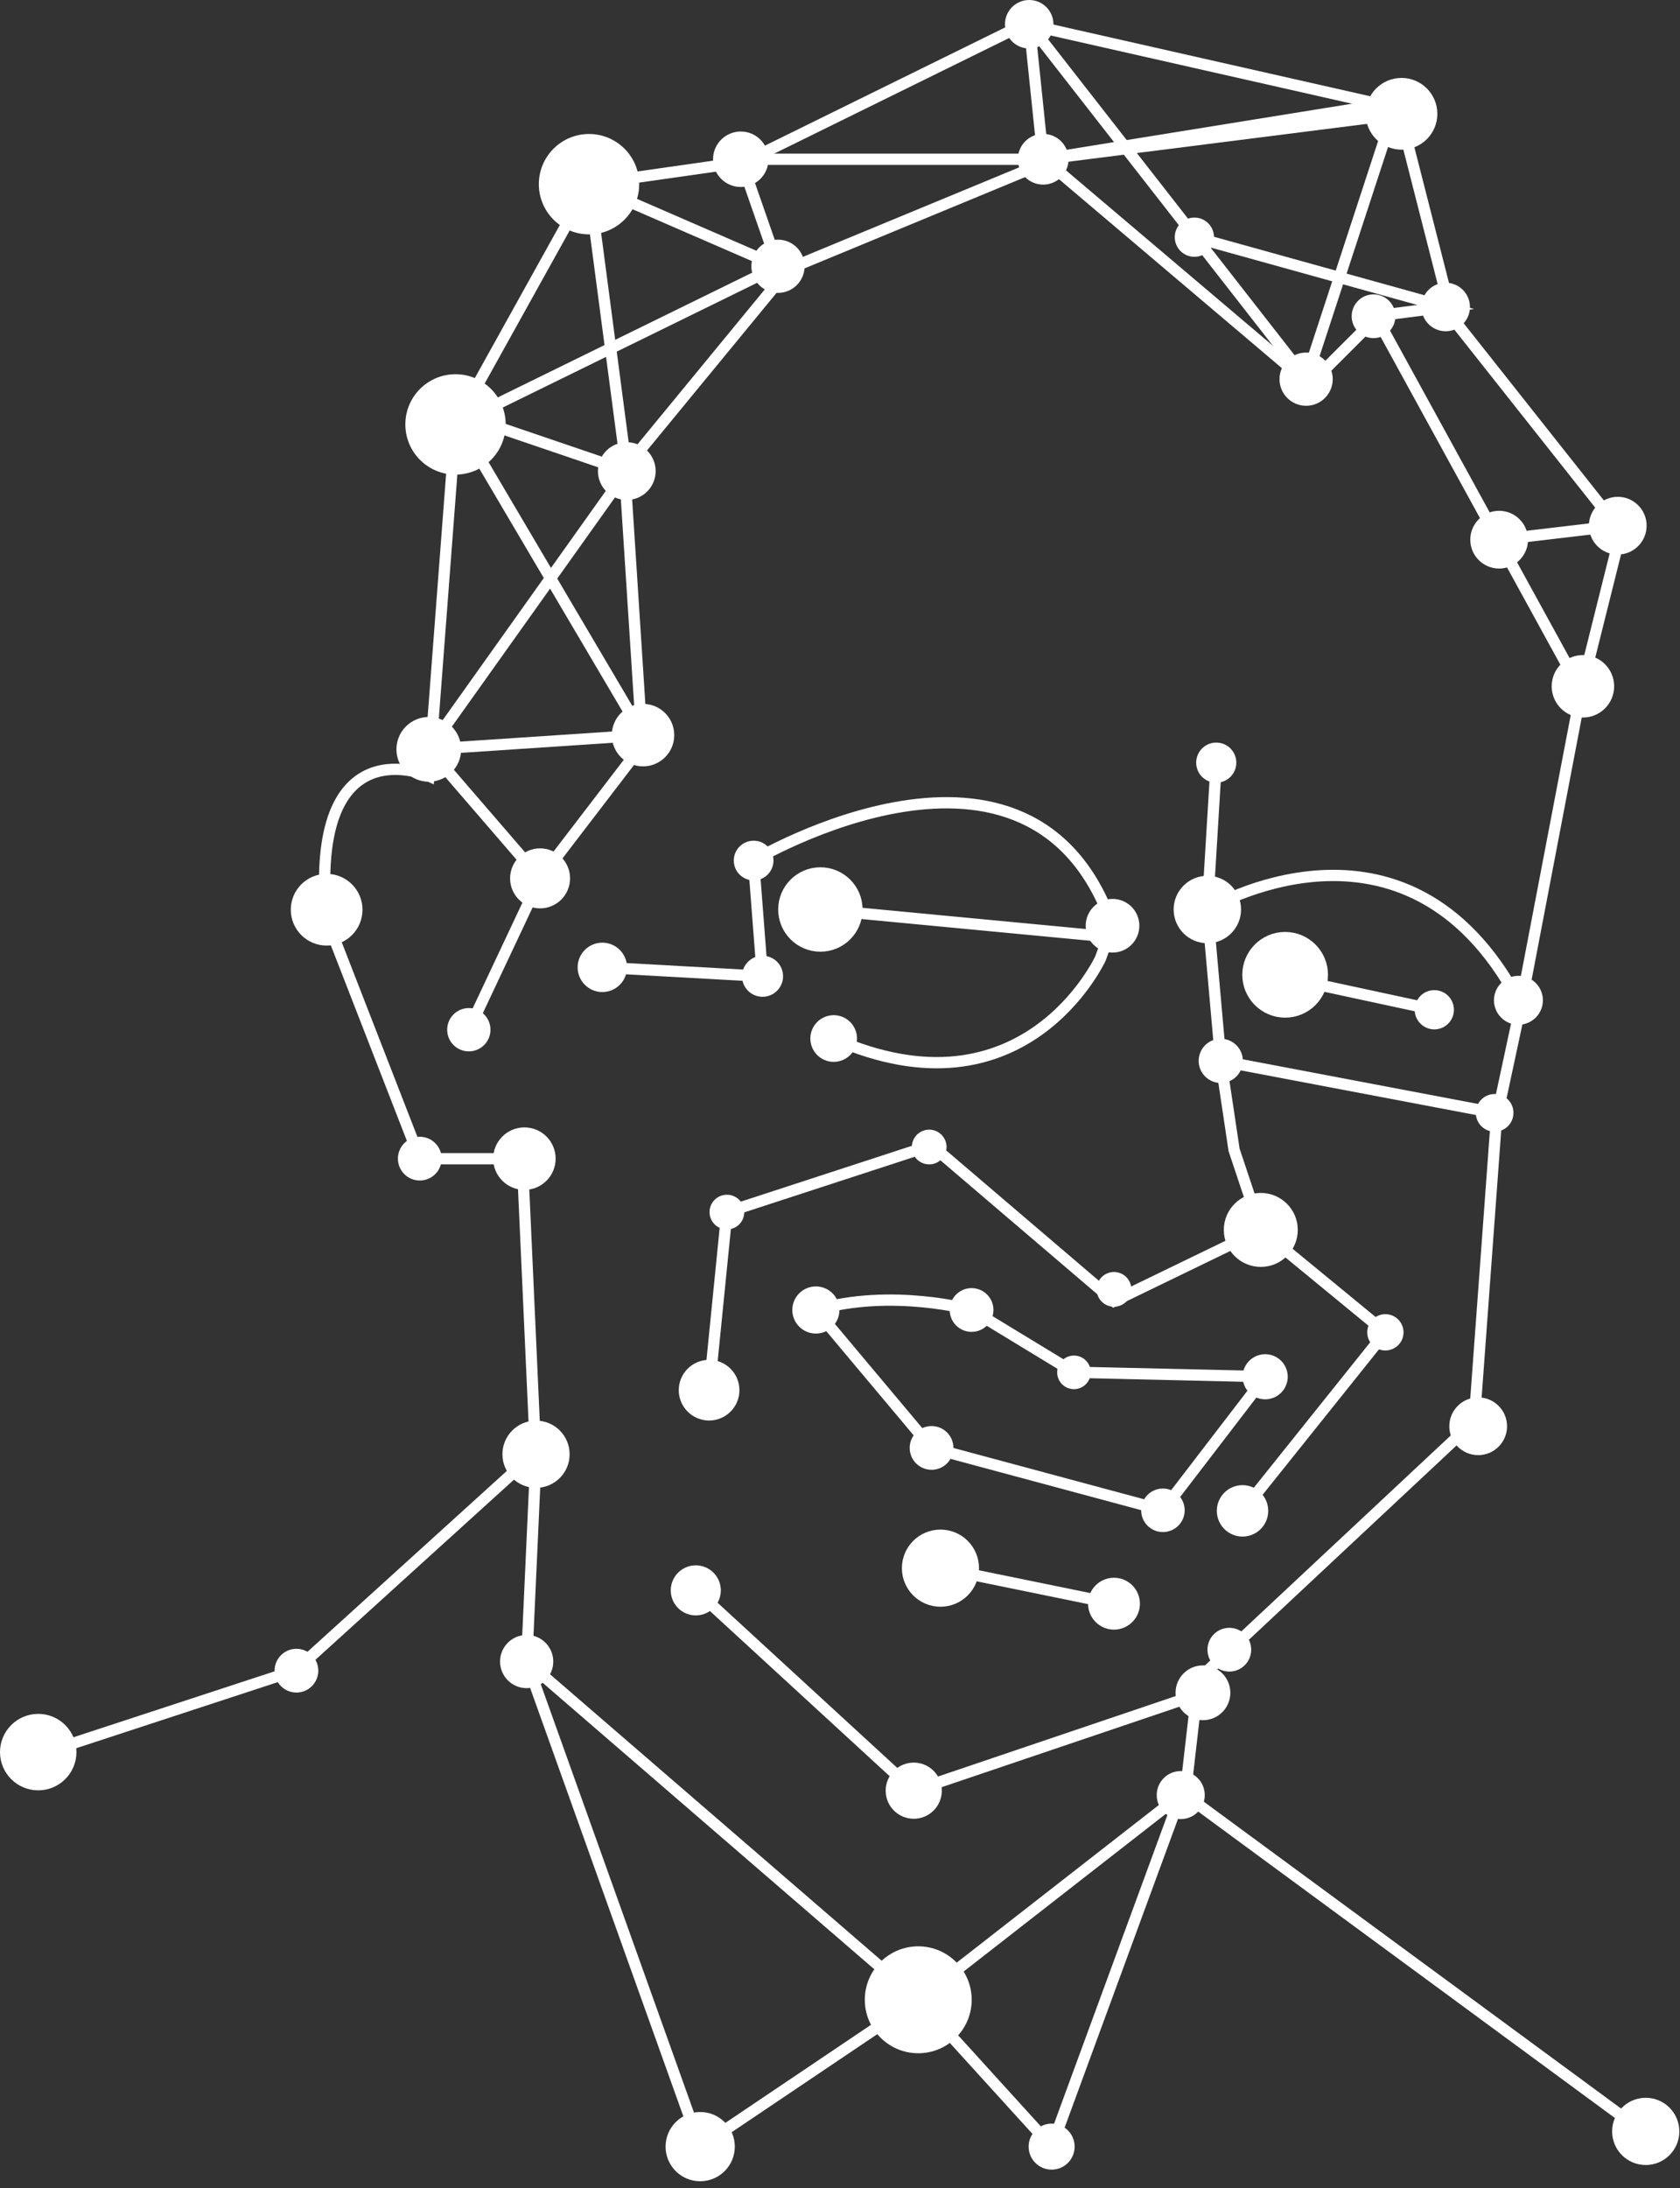 <svg width="149" height="194" viewBox="0 0 149 194" fill="none" xmlns="http://www.w3.org/2000/svg">
<rect x="0" y="0" width="149" height="194" fill="#333333" stroke="none"/>
<g clip-path="url(#clip0_25_683)">
<path d="M52.24 20.28C54.422 20.28 56.19 18.511 56.19 16.33C56.19 14.148 54.422 12.38 52.24 12.38C50.059 12.38 48.29 14.148 48.29 16.33C48.29 18.511 50.059 20.28 52.24 20.28Z" fill="white" stroke="white" stroke-miterlimit="10"/>
<path d="M40.4 41.58C42.582 41.58 44.35 39.812 44.35 37.63C44.35 35.449 42.582 33.68 40.4 33.68C38.219 33.68 36.45 35.449 36.45 37.63C36.45 39.812 38.219 41.58 40.4 41.58Z" fill="white" stroke="white" stroke-miterlimit="10"/>
<path d="M38.03 68.81C39.339 68.81 40.4 67.749 40.4 66.44C40.4 65.131 39.339 64.07 38.03 64.07C36.721 64.07 35.66 65.131 35.66 66.44C35.66 67.749 36.721 68.81 38.03 68.81Z" fill="white" stroke="white" stroke-miterlimit="10"/>
<path d="M3.31 155.61L26.19 148.11L47.5 128.78L46.32 102.74H37.24L28.95 81.43C27.37 64.07 38.03 68.8 38.03 68.8L40.4 37.63L52.24 16.32L66.05 14.35L90.91 2.12L124.05 9.62L128.78 28.16L143.77 47.1L140.22 61.3L135.09 88.13L132.72 99.18L130.75 126.01L106.29 148.89L105.11 159.15L145.36 188.74" stroke="white" stroke-miterlimit="10"/>
<path d="M46.71 147.32L81.44 177.31L104.72 159.16L93.27 190.33L81.44 177.31L62.1 190.33L46.71 147.32ZM46.71 147.32L47.5 129.96" stroke="white" stroke-miterlimit="10"/>
<path d="M106.69 150.09L81.04 158.77L61.71 141.01" stroke="white" stroke-miterlimit="10"/>
<path d="M139.83 60.52L133.12 48.29L122.08 28.16L116.16 34.08L92.88 14.35L69.99 23.82L55.39 41.58L56.97 66.04L47.9 77.88L38.03 66.44" stroke="white" stroke-miterlimit="10"/>
<path d="M62.89 123.26L64.47 107.47L82.62 101.55L98.8 115.36L111.82 109.05L109.45 101.95L108.27 94.06L107.08 80.64L107.87 67.62" stroke="white" stroke-miterlimit="10"/>
<path d="M72.36 116.15L82.62 128.38L103.14 133.9L112.22 122.06L95.25 121.67L86.17 116.15C86.17 116.15 79.07 114.18 72.36 116.15Z" stroke="white" stroke-miterlimit="10"/>
<path d="M110.2 133.96L122.87 118.13L111.82 109.05" stroke="white" stroke-miterlimit="10"/>
<path d="M83.41 139.04L98.8 142.19" stroke="white" stroke-miterlimit="10"/>
<path d="M41.58 91.3L47.9 77.88" stroke="white" stroke-miterlimit="10"/>
<path d="M53.42 85.77L67.62 86.56L66.83 76.3C66.83 76.3 91.56 61.56 98.66 82.08L97.6 84.98C97.6 84.98 90.89 99.58 73.93 92.08" stroke="white" stroke-miterlimit="10"/>
<path d="M72.76 80.64L98.25 83.06" stroke="white" stroke-miterlimit="10"/>
<path d="M127.21 89.53L112.87 86.44" stroke="white" stroke-miterlimit="10"/>
<path d="M107.08 80.64C107.08 80.64 124.68 69.99 134.66 88.69" stroke="white" stroke-miterlimit="10"/>
<path d="M108.27 94.06L132.56 98.67" stroke="white" stroke-miterlimit="10"/>
<path d="M124.3 10.09L92.52 14.12L123.88 9.06L115.84 33.62L91.28 2.15L92.52 14.12H65.7L69 23.61L52.24 16.33L55.59 41.77L38.03 66.44L57.03 65.18L40.11 36.5L55.59 41.77" stroke="white" stroke-miterlimit="10"/>
<path d="M105.93 21.03L128.22 27.22L121.82 28.04" stroke="white" stroke-miterlimit="10"/>
<path d="M132.96 47.85L143.48 46.61" stroke="white" stroke-miterlimit="10"/>
<path d="M40.4 37.63L69 23.61" stroke="white" stroke-miterlimit="10"/>
<path d="M28.97 83.34C30.45 83.34 31.65 82.14 31.65 80.66C31.65 79.18 30.45 77.98 28.97 77.98C27.49 77.98 26.29 79.18 26.29 80.66C26.29 82.14 27.49 83.34 28.97 83.34Z" fill="white" stroke="white" stroke-miterlimit="10"/>
<path d="M37.23 104.17C38.025 104.17 38.67 103.525 38.67 102.73C38.67 101.935 38.025 101.29 37.23 101.29C36.435 101.29 35.79 101.935 35.79 102.73C35.79 103.525 36.435 104.17 37.23 104.17Z" fill="white" stroke="white" stroke-miterlimit="10"/>
<path d="M46.51 105C47.764 105 48.78 103.984 48.78 102.73C48.78 101.476 47.764 100.46 46.51 100.46C45.257 100.46 44.24 101.476 44.24 102.73C44.24 103.984 45.257 105 46.51 105Z" fill="white" stroke="white" stroke-miterlimit="10"/>
<path d="M47.54 131.42C48.91 131.42 50.02 130.31 50.02 128.94C50.02 127.57 48.91 126.46 47.54 126.46C46.17 126.46 45.06 127.57 45.06 128.94C45.06 130.31 46.17 131.42 47.54 131.42Z" fill="white" stroke="white" stroke-miterlimit="10"/>
<path d="M26.29 149.57C27.085 149.57 27.73 148.925 27.73 148.13C27.73 147.335 27.085 146.69 26.29 146.69C25.495 146.69 24.85 147.335 24.85 148.13C24.85 148.925 25.495 149.57 26.29 149.57Z" fill="white" stroke="white" stroke-miterlimit="10"/>
<path d="M3.39 158.24C4.986 158.24 6.28 156.946 6.28 155.35C6.28 153.754 4.986 152.46 3.39 152.46C1.794 152.46 0.5 153.754 0.5 155.35C0.5 156.946 1.794 158.24 3.39 158.24Z" fill="white" stroke="white" stroke-miterlimit="10"/>
<path d="M72.76 83.64C74.417 83.64 75.76 82.297 75.76 80.64C75.76 78.983 74.417 77.64 72.76 77.64C71.103 77.64 69.76 78.983 69.76 80.64C69.76 82.297 71.103 83.64 72.76 83.64Z" fill="white" stroke="white" stroke-width="1.485" stroke-miterlimit="10"/>
<path d="M53.42 87.46C54.353 87.46 55.11 86.703 55.11 85.77C55.11 84.837 54.353 84.08 53.42 84.08C52.487 84.08 51.73 84.837 51.73 85.77C51.73 86.703 52.487 87.46 53.42 87.46Z" fill="white" stroke="white" stroke-miterlimit="10"/>
<path d="M41.58 92.72C42.364 92.72 43 92.084 43 91.3C43 90.516 42.364 89.88 41.58 89.88C40.796 89.88 40.16 90.516 40.16 91.3C40.16 92.084 40.796 92.72 41.58 92.72Z" fill="white" stroke="white" stroke-miterlimit="10"/>
<path d="M57.03 67.45C58.283 67.45 59.3 66.434 59.3 65.18C59.3 63.926 58.283 62.91 57.03 62.91C55.776 62.91 54.76 63.926 54.76 65.18C54.76 66.434 55.776 67.45 57.03 67.45Z" fill="white" stroke="white" stroke-miterlimit="10"/>
<path d="M47.9 80.04C49.093 80.04 50.06 79.073 50.06 77.88C50.06 76.687 49.093 75.72 47.9 75.72C46.707 75.72 45.74 76.687 45.74 77.88C45.74 79.073 46.707 80.04 47.9 80.04Z" fill="white" stroke="white" stroke-miterlimit="10"/>
<path d="M55.59 43.83C56.727 43.83 57.65 42.908 57.65 41.77C57.65 40.632 56.727 39.71 55.59 39.71C54.452 39.71 53.53 40.632 53.53 41.77C53.53 42.908 54.452 43.83 55.59 43.83Z" fill="white" stroke="white" stroke-miterlimit="10"/>
<path d="M69 25.47C70.027 25.47 70.86 24.637 70.86 23.61C70.86 22.583 70.027 21.75 69 21.75C67.973 21.75 67.14 22.583 67.14 23.61C67.14 24.637 67.973 25.47 69 25.47Z" fill="white" stroke="white" stroke-miterlimit="10"/>
<path d="M65.7 16.08C66.783 16.08 67.66 15.203 67.66 14.12C67.66 13.038 66.783 12.16 65.7 12.16C64.618 12.16 63.74 13.038 63.74 14.12C63.74 15.203 64.618 16.08 65.7 16.08Z" fill="white" stroke="white" stroke-miterlimit="10"/>
<path d="M91.28 3.8C92.191 3.8 92.93 3.061 92.93 2.15C92.93 1.239 92.191 0.5 91.28 0.5C90.369 0.5 89.63 1.239 89.63 2.15C89.63 3.061 90.369 3.8 91.28 3.8Z" fill="white" stroke="white" stroke-miterlimit="10"/>
<path d="M92.52 15.87C93.487 15.87 94.27 15.087 94.27 14.12C94.27 13.154 93.487 12.37 92.52 12.37C91.553 12.37 90.77 13.154 90.77 14.12C90.77 15.087 91.553 15.87 92.52 15.87Z" fill="white" stroke="white" stroke-miterlimit="10"/>
<path d="M124.3 12.77C125.78 12.77 126.98 11.57 126.98 10.09C126.98 8.61 125.78 7.41 124.3 7.41C122.82 7.41 121.62 8.61 121.62 10.09C121.62 11.57 122.82 12.77 124.3 12.77Z" fill="white" stroke="white" stroke-miterlimit="10"/>
<path d="M115.84 35.48C116.867 35.48 117.7 34.647 117.7 33.62C117.7 32.593 116.867 31.76 115.84 31.76C114.813 31.76 113.98 32.593 113.98 33.62C113.98 34.647 114.813 35.48 115.84 35.48Z" fill="white" stroke="white" stroke-miterlimit="10"/>
<path d="M128.22 28.87C129.131 28.87 129.87 28.131 129.87 27.22C129.87 26.309 129.131 25.57 128.22 25.57C127.309 25.57 126.57 26.309 126.57 27.22C126.57 28.131 127.309 28.87 128.22 28.87Z" fill="white" stroke="white" stroke-miterlimit="10"/>
<path d="M121.82 29.48C122.615 29.48 123.26 28.835 123.26 28.04C123.26 27.245 122.615 26.6 121.82 26.6C121.025 26.6 120.38 27.245 120.38 28.04C120.38 28.835 121.025 29.48 121.82 29.48Z" fill="white" stroke="white" stroke-miterlimit="10"/>
<path d="M105.93 22.27C106.615 22.27 107.17 21.715 107.17 21.03C107.17 20.345 106.615 19.79 105.93 19.79C105.245 19.79 104.69 20.345 104.69 21.03C104.69 21.715 105.245 22.27 105.93 22.27Z" fill="white" stroke="white" stroke-miterlimit="10"/>
<path d="M132.96 49.91C134.098 49.91 135.02 48.988 135.02 47.85C135.02 46.712 134.098 45.79 132.96 45.79C131.822 45.79 130.9 46.712 130.9 47.85C130.9 48.988 131.822 49.91 132.96 49.91Z" fill="white" stroke="white" stroke-miterlimit="10"/>
<path d="M143.48 48.67C144.618 48.67 145.54 47.748 145.54 46.61C145.54 45.472 144.618 44.55 143.48 44.55C142.342 44.55 141.42 45.472 141.42 46.61C141.42 47.748 142.342 48.67 143.48 48.67Z" fill="white" stroke="white" stroke-miterlimit="10"/>
<path d="M140.39 63.12C141.644 63.12 142.66 62.104 142.66 60.85C142.66 59.596 141.644 58.58 140.39 58.58C139.136 58.58 138.12 59.596 138.12 60.85C138.12 62.104 139.136 63.12 140.39 63.12Z" fill="white" stroke="white" stroke-miterlimit="10"/>
<path d="M134.67 90.36C135.592 90.36 136.34 89.612 136.34 88.69C136.34 87.768 135.592 87.02 134.67 87.02C133.748 87.02 133 87.768 133 88.69C133 89.612 133.748 90.36 134.67 90.36Z" fill="white" stroke="white" stroke-miterlimit="10"/>
<path d="M107.08 83.13C108.455 83.13 109.57 82.015 109.57 80.64C109.57 79.265 108.455 78.15 107.08 78.15C105.705 78.15 104.59 79.265 104.59 80.64C104.59 82.015 105.705 83.13 107.08 83.13Z" fill="white" stroke="white" stroke-miterlimit="10"/>
<path d="M107.87 68.9C108.577 68.9 109.15 68.327 109.15 67.62C109.15 66.913 108.577 66.34 107.87 66.34C107.163 66.34 106.59 66.913 106.59 67.62C106.59 68.327 107.163 68.9 107.87 68.9Z" fill="white" stroke="white" stroke-miterlimit="10"/>
<path d="M127.21 90.77C127.895 90.77 128.45 90.215 128.45 89.53C128.45 88.845 127.895 88.29 127.21 88.29C126.525 88.29 125.97 88.845 125.97 89.53C125.97 90.215 126.525 90.77 127.21 90.77Z" fill="white" stroke="white" stroke-miterlimit="10"/>
<path d="M113.98 89.73C115.803 89.73 117.28 88.252 117.28 86.43C117.28 84.607 115.803 83.13 113.98 83.13C112.158 83.13 110.68 84.607 110.68 86.43C110.68 88.252 112.158 89.73 113.98 89.73Z" fill="white" stroke="white" stroke-miterlimit="10"/>
<path d="M108.27 95.52C109.076 95.52 109.73 94.866 109.73 94.06C109.73 93.254 109.076 92.6 108.27 92.6C107.464 92.6 106.81 93.254 106.81 94.06C106.81 94.866 107.464 95.52 108.27 95.52Z" fill="white" stroke="white" stroke-miterlimit="10"/>
<path d="M98.67 83.96C99.708 83.96 100.55 83.118 100.55 82.08C100.55 81.042 99.708 80.2 98.67 80.2C97.632 80.2 96.79 81.042 96.79 82.08C96.79 83.118 97.632 83.96 98.67 83.96Z" fill="white" stroke="white" stroke-miterlimit="10"/>
<path d="M73.94 93.65C74.807 93.65 75.51 92.947 75.51 92.08C75.51 91.213 74.807 90.51 73.94 90.51C73.073 90.51 72.37 91.213 72.37 92.08C72.37 92.947 73.073 93.65 73.94 93.65Z" fill="white" stroke="white" stroke-miterlimit="10"/>
<path d="M66.84 77.56C67.536 77.56 68.1 76.996 68.1 76.3C68.1 75.604 67.536 75.04 66.84 75.04C66.144 75.04 65.58 75.604 65.58 76.3C65.58 76.996 66.144 77.56 66.84 77.56Z" fill="white" stroke="white" stroke-miterlimit="10"/>
<path d="M67.63 87.88C68.359 87.88 68.95 87.289 68.95 86.56C68.95 85.831 68.359 85.24 67.63 85.24C66.901 85.24 66.31 85.831 66.31 86.56C66.31 87.289 66.901 87.88 67.63 87.88Z" fill="white" stroke="white" stroke-miterlimit="10"/>
<path d="M132.56 99.84C133.206 99.84 133.73 99.316 133.73 98.67C133.73 98.024 133.206 97.5 132.56 97.5C131.914 97.5 131.39 98.024 131.39 98.67C131.39 99.316 131.914 99.84 132.56 99.84Z" fill="white" stroke="white" stroke-miterlimit="10"/>
<path d="M111.82 111.83C113.355 111.83 114.6 110.585 114.6 109.05C114.6 107.515 113.355 106.27 111.82 106.27C110.285 106.27 109.04 107.515 109.04 109.05C109.04 110.585 110.285 111.83 111.82 111.83Z" fill="white" stroke="white" stroke-miterlimit="10"/>
<path d="M122.87 119.24C123.483 119.24 123.98 118.743 123.98 118.13C123.98 117.517 123.483 117.02 122.87 117.02C122.257 117.02 121.76 117.517 121.76 118.13C121.76 118.743 122.257 119.24 122.87 119.24Z" fill="white" stroke="white" stroke-miterlimit="10"/>
<path d="M131.1 128.52C132.238 128.52 133.16 127.598 133.16 126.46C133.16 125.322 132.238 124.4 131.1 124.4C129.962 124.4 129.04 125.322 129.04 126.46C129.04 127.598 129.962 128.52 131.1 128.52Z" fill="white" stroke="white" stroke-miterlimit="10"/>
<path d="M109.03 147.71C109.825 147.71 110.47 147.065 110.47 146.27C110.47 145.475 109.825 144.83 109.03 144.83C108.235 144.83 107.59 145.475 107.59 146.27C107.59 147.065 108.235 147.71 109.03 147.71Z" fill="white" stroke="white" stroke-miterlimit="10"/>
<path d="M106.69 152.02C107.756 152.02 108.62 151.156 108.62 150.09C108.62 149.024 107.756 148.16 106.69 148.16C105.624 148.16 104.76 149.024 104.76 150.09C104.76 151.156 105.624 152.02 106.69 152.02Z" fill="white" stroke="white" stroke-miterlimit="10"/>
<path d="M104.72 160.79C105.62 160.79 106.35 160.06 106.35 159.16C106.35 158.26 105.62 157.53 104.72 157.53C103.82 157.53 103.09 158.26 103.09 159.16C103.09 160.06 103.82 160.79 104.72 160.79Z" fill="white" stroke="white" stroke-miterlimit="10"/>
<path d="M81.44 181.55C83.782 181.55 85.68 179.652 85.68 177.31C85.68 174.968 83.782 173.07 81.44 173.07C79.099 173.07 77.2 174.968 77.2 177.31C77.2 179.652 79.099 181.55 81.44 181.55Z" fill="white" stroke="white" stroke-miterlimit="10"/>
<path d="M93.27 191.87C94.121 191.87 94.81 191.181 94.81 190.33C94.81 189.48 94.121 188.79 93.27 188.79C92.419 188.79 91.73 189.48 91.73 190.33C91.73 191.181 92.419 191.87 93.27 191.87Z" fill="white" stroke="white" stroke-miterlimit="10"/>
<path d="M62.1 192.9C63.519 192.9 64.67 191.749 64.67 190.33C64.67 188.91 63.519 187.76 62.1 187.76C60.68 187.76 59.53 188.91 59.53 190.33C59.53 191.749 60.68 192.9 62.1 192.9Z" fill="white" stroke="white" stroke-miterlimit="10"/>
<path d="M81.04 160.76C82.139 160.76 83.03 159.869 83.03 158.77C83.03 157.671 82.139 156.78 81.04 156.78C79.941 156.78 79.05 157.671 79.05 158.77C79.05 159.869 79.941 160.76 81.04 160.76Z" fill="white" stroke="white" stroke-miterlimit="10"/>
<path d="M61.71 142.73C62.66 142.73 63.43 141.96 63.43 141.01C63.43 140.06 62.66 139.29 61.71 139.29C60.76 139.29 59.99 140.06 59.99 141.01C59.99 141.96 60.76 142.73 61.71 142.73Z" fill="white" stroke="white" stroke-miterlimit="10"/>
<path d="M83.41 141.96C85.023 141.96 86.33 140.653 86.33 139.04C86.33 137.427 85.023 136.12 83.41 136.12C81.798 136.12 80.49 137.427 80.49 139.04C80.49 140.653 81.798 141.96 83.41 141.96Z" fill="white" stroke="white" stroke-miterlimit="10"/>
<path d="M98.8 143.99C99.794 143.99 100.6 143.184 100.6 142.19C100.6 141.196 99.794 140.39 98.8 140.39C97.806 140.39 97 141.196 97 142.19C97 143.184 97.806 143.99 98.8 143.99Z" fill="white" stroke="white" stroke-miterlimit="10"/>
<path d="M62.89 125.45C64.1 125.45 65.08 124.469 65.08 123.26C65.08 122.05 64.1 121.07 62.89 121.07C61.681 121.07 60.7 122.05 60.7 123.26C60.7 124.469 61.681 125.45 62.89 125.45Z" fill="white" stroke="white" stroke-miterlimit="10"/>
<path d="M64.47 108.51C65.045 108.51 65.51 108.045 65.51 107.47C65.51 106.896 65.045 106.43 64.47 106.43C63.896 106.43 63.43 106.896 63.43 107.47C63.43 108.045 63.896 108.51 64.47 108.51Z" fill="white" stroke="white" stroke-miterlimit="10"/>
<path d="M82.41 102.74C82.984 102.74 83.45 102.275 83.45 101.7C83.45 101.126 82.984 100.66 82.41 100.66C81.836 100.66 81.37 101.126 81.37 101.7C81.37 102.275 81.836 102.74 82.41 102.74Z" fill="white" stroke="white" stroke-miterlimit="10"/>
<path d="M98.8 115.36C99.374 115.36 99.84 114.894 99.84 114.32C99.84 113.745 99.374 113.28 98.8 113.28C98.225 113.28 97.76 113.745 97.76 114.32C97.76 114.894 98.225 115.36 98.8 115.36Z" fill="white" stroke="white" stroke-miterlimit="10"/>
<path d="M110.2 135.74C111.183 135.74 111.98 134.943 111.98 133.96C111.98 132.977 111.183 132.18 110.2 132.18C109.217 132.18 108.42 132.977 108.42 133.96C108.42 134.943 109.217 135.74 110.2 135.74Z" fill="white" stroke="white" stroke-miterlimit="10"/>
<path d="M46.71 149.18C47.737 149.18 48.57 148.347 48.57 147.32C48.57 146.293 47.737 145.46 46.71 145.46C45.683 145.46 44.85 146.293 44.85 147.32C44.85 148.347 45.683 149.18 46.71 149.18Z" fill="white" stroke="white" stroke-miterlimit="10"/>
<path d="M72.36 117.74C73.238 117.74 73.95 117.028 73.95 116.15C73.95 115.272 73.238 114.56 72.36 114.56C71.482 114.56 70.77 115.272 70.77 116.15C70.77 117.028 71.482 117.74 72.36 117.74Z" fill="white" stroke="white" stroke-miterlimit="10"/>
<path d="M95.25 122.67C95.796 122.67 96.24 122.227 96.24 121.68C96.24 121.133 95.796 120.69 95.25 120.69C94.703 120.69 94.26 121.133 94.26 121.68C94.26 122.227 94.703 122.67 95.25 122.67Z" fill="white" stroke="white" stroke-miterlimit="10"/>
<path d="M86.17 117.59C86.965 117.59 87.61 116.945 87.61 116.15C87.61 115.355 86.965 114.71 86.17 114.71C85.375 114.71 84.73 115.355 84.73 116.15C84.73 116.945 85.375 117.59 86.17 117.59Z" fill="white" stroke="white" stroke-miterlimit="10"/>
<path d="M82.62 129.82C83.415 129.82 84.06 129.175 84.06 128.38C84.06 127.585 83.415 126.94 82.62 126.94C81.825 126.94 81.18 127.585 81.18 128.38C81.18 129.175 81.825 129.82 82.62 129.82Z" fill="white" stroke="white" stroke-miterlimit="10"/>
<path d="M103.14 135.34C103.93 135.34 104.57 134.7 104.57 133.91C104.57 133.12 103.93 132.48 103.14 132.48C102.35 132.48 101.71 133.12 101.71 133.91C101.71 134.7 102.35 135.34 103.14 135.34Z" fill="white" stroke="white" stroke-miterlimit="10"/>
<path d="M112.21 123.57C113.038 123.57 113.71 122.898 113.71 122.07C113.71 121.241 113.038 120.57 112.21 120.57C111.382 120.57 110.71 121.241 110.71 122.07C110.71 122.898 111.382 123.57 112.21 123.57Z" fill="white" stroke="white" stroke-miterlimit="10"/>
<path d="M145.96 191.46C147.33 191.46 148.44 190.35 148.44 188.98C148.44 187.61 147.33 186.5 145.96 186.5C144.59 186.5 143.48 187.61 143.48 188.98C143.48 190.35 144.59 191.46 145.96 191.46Z" fill="white" stroke="white" stroke-miterlimit="10"/>
</g>
<defs>
<clipPath id="clip0_25_683">
<rect width="148.94" height="193.4" fill="white"/>
</clipPath>
</defs>
</svg>
